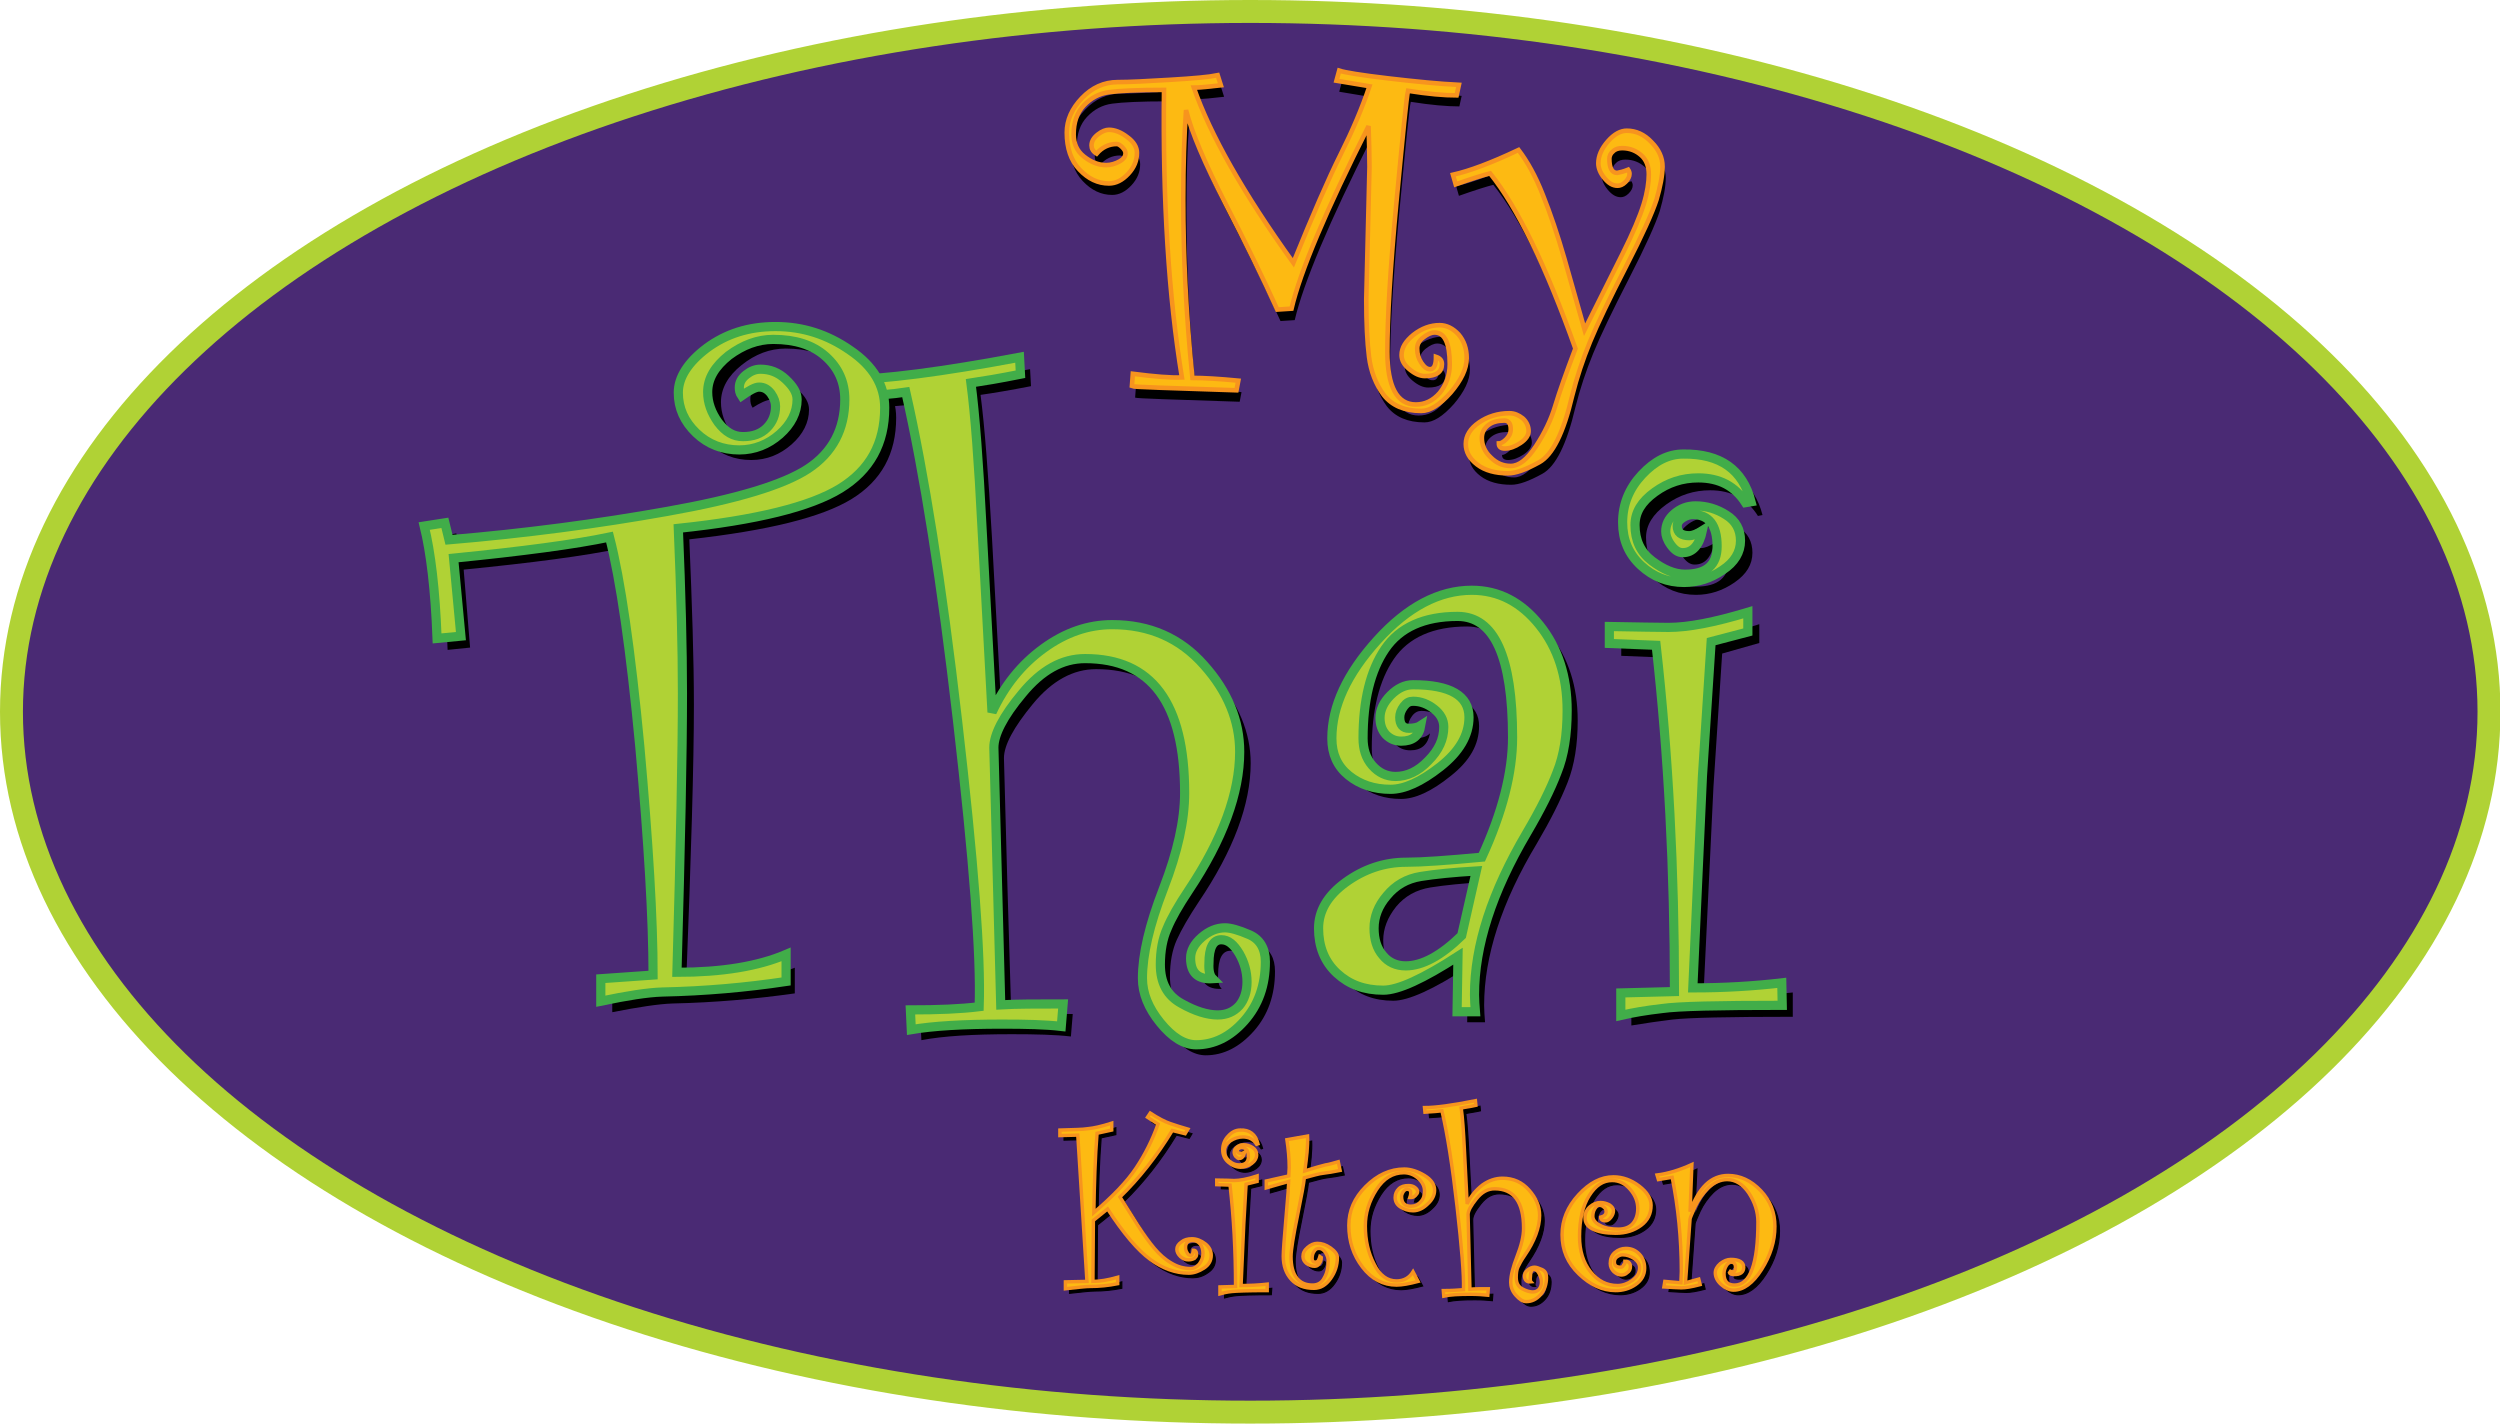 <?xml version="1.0" encoding="utf-8"?>
<!-- Generator: Adobe Illustrator 22.0.1, SVG Export Plug-In . SVG Version: 6.00 Build 0)  -->
<svg version="1.1" id="Layer_1" xmlns="http://www.w3.org/2000/svg" xmlns:xlink="http://www.w3.org/1999/xlink" x="0px" y="0px"
	 viewBox="0 0 545.1 310.5" enable-background="new 0 0 545.1 310.5" xml:space="preserve">
<g>
	<ellipse fill="#4A2A74" stroke="#B0D235" stroke-width="5" cx="272.6" cy="155.2" rx="270.1" ry="152.7"/>
	<path d="M313.8,80.3c0.9,0.3,1.3,0.8,1.3,1.6c0,1.7-1.2,2.6-3.7,2.6c-1.1,0-2.2-0.5-3.4-1.5c-1.2-1-1.7-2-1.7-3.1
		c0-1.6,0.9-3,2.6-4.4c1.8-1.4,3.7-2.1,5.7-2.1c1.5,0,2.9,0.7,4.1,2c1.2,1.4,1.8,3.1,1.8,5.2c0,2.3-1.2,4.8-3.5,7.5
		c-2.4,2.7-4.5,4-6.4,4c-3.7,0-6.4-1.2-8.2-3.5c-1.7-2.3-2.8-5.1-3.2-8.3c-0.4-3.2-0.6-7.4-0.6-12.6l0.7-28.8c0-2.9-0.1-5.9-0.2-8.9
		c-9.3,18.4-14.9,31.7-16.8,39.8l-3.1,0.2c-3-6.6-6.8-14.4-11.3-23.1c-4.5-8.8-7.4-15.6-8.6-20.4c-0.4,5.6-0.6,12-0.6,19.4
		c0,12.2,0.6,25.2,2,39c2.5,0,5.8,0.2,10,0.6l-0.4,2.1c-14.8-0.5-22.4-0.7-22.8-0.9l0.2-2.7c4.7,0.6,8.2,0.9,10.7,0.8
		c-2.9-17.7-4.2-38.6-3.9-62.7c-5.8,0-9.8,0.2-12,0.5c-2.2,0.3-4,1.3-5.5,2.9c-1.5,1.6-2.2,3.7-2.2,6.3c0,2,0.7,3.6,2.2,4.8
		c1.5,1.2,3.1,1.9,4.9,1.9c1,0,2-0.3,2.9-0.8c0.9-0.5,1.3-1.1,1.3-1.8c0-0.4-0.2-0.8-0.7-1.3c-0.5-0.5-0.9-0.7-1.2-0.7
		c-1.7,0-3.2,0.7-4.4,2.1c-0.8-0.5-1.1-1.1-1.1-1.8c0-0.9,0.5-1.7,1.4-2.4c0.9-0.7,1.7-1,2.4-1c1.2,0,2.6,0.5,4,1.6
		c1.4,1,2.1,2.2,2.1,3.4c0,1.7-0.6,3.2-1.9,4.6c-1.3,1.4-2.7,2.1-4.2,2.1c-2.4,0-4.5-1-6.4-3c-1.9-2-2.8-4.7-2.8-8.1
		c0-2.7,1.1-5.2,3.3-7.5c2.2-2.3,4.8-3.5,7.8-3.5c2.6,0,6.4-0.2,11.4-0.5c5-0.3,8.5-0.6,10.4-1l0.7,2.2c-2.6,0.3-4.6,0.5-5.9,0.5
		c3.4,10.1,10.6,22.8,21.6,38.1c4.3-10.6,7.7-18.4,10.3-23.6s4.7-10.1,6.3-14.9c-0.5-0.1-2.9-0.5-7.2-1.2l0.6-2.2
		c1.2,0.4,4.8,1,10.8,1.7c6,0.7,11.1,1.2,15.3,1.4l-0.5,2.3c-2.7,0-6.2-0.3-10.6-1c-0.3,1.2-1.1,9.3-2.5,24.1
		c-1.4,14.8-2,25.8-2,32.8c0,7.6,2.1,11.5,6.2,11.5c2,0,3.7-0.8,5.2-2.5c1.4-1.7,2.2-3.8,2.2-6.3c0-4.6-1.1-6.9-3.3-6.9
		c-0.8,0-1.6,0.4-2.5,1.1c-0.9,0.7-1.3,1.5-1.3,2.4c0,1.2,0.3,2.2,0.8,3.1c0.6,0.9,1.2,1.4,1.9,1.4C313.3,83,313.8,82.1,313.8,80.3z
		"/>
	<path d="M355.7,39.5c0.2,0.3,0.3,0.6,0.3,0.9c0,0.6-0.3,1.2-0.9,1.8c-0.6,0.6-1.2,0.8-1.7,0.8c-1.1,0-2-0.6-2.9-1.7
		c-0.9-1.1-1.3-2.2-1.3-3.2c0-1.6,0.7-3.2,2.1-4.8c1.4-1.6,2.8-2.3,4.1-2.3c2,0,3.8,0.8,5.4,2.5c1.6,1.6,2.4,3.4,2.4,5.3
		c0,2-0.5,4.4-1.3,7.2c-0.9,2.8-3.1,7.7-6.7,14.7c-3.6,7-6.2,12.4-7.8,16.3c-1.6,3.9-2.9,7.8-3.9,11.8c-1.9,8.1-4.3,12.9-7.2,14.5
		c-2.9,1.6-5.1,2.4-6.8,2.4c-2.7,0-5-0.6-6.7-1.9s-2.5-2.8-2.5-4.5c0-1.8,1-3.4,2.9-4.7c1.9-1.3,4.1-2,6.6-2c1.1,0,2,0.4,2.9,1.1
		c0.8,0.7,1.3,1.7,1.3,2.8c0,0.9-0.6,1.8-1.8,2.6c-1.2,0.8-2.3,1.2-3.4,1.2c-0.9,0-1.3-0.4-1.3-1.1c0.4,0,1-0.3,1.6-0.9
		c0.6-0.6,1-1.3,1-2.2c0-1.3-0.5-1.9-1.4-1.9c-1.4,0-2.6,0.3-3.5,1c-0.9,0.7-1.4,1.6-1.4,2.8c0,1.5,0.6,3,1.9,4.2
		c1.3,1.3,2.7,1.9,4.4,1.9c1.8,0,3.6-1.4,5.5-4.3c1.9-2.9,3.3-5.8,4.2-8.8c0.9-3,2.4-7.2,4.4-12.5c-6.4-18-12.6-30.7-18.6-38.2
		c-1.6,0.4-4.1,1.2-7.5,2.4l-0.6-2.1c3.6-0.8,8.4-2.6,14.3-5.4c1.9,2.5,3.7,5.7,5.3,9.8c1.6,4,3.2,8.7,4.7,13.9l4.4,15.5l8.3-16.6
		c2.3-4.6,3.8-8.2,4.6-10.8c0.8-2.6,1.1-4.8,1.1-6.5c0-1.7-0.5-3.1-1.6-4.1c-1.1-1-2.5-1.6-4.2-1.6c-0.8,0-1.5,0.2-2,0.7
		c-0.5,0.4-0.8,1-0.8,1.6c0,2.1,0.6,3.1,1.7,3.1C353.9,40.1,354.7,39.9,355.7,39.5z"/>
	<path d="M164.1,88.9c-0.4-0.6-0.5-1.2-0.5-1.9c0-1.1,0.5-2.1,1.5-3c1-0.9,2.1-1.3,3.2-1.3c2.1,0,3.9,0.7,5.6,2.2s2.5,2.9,2.5,4.4
		c0,2.8-1.3,5.4-3.8,7.6c-2.5,2.2-5.4,3.4-8.8,3.4c-3.6,0-6.7-1.2-9.4-3.7c-2.6-2.5-3.9-5.4-3.9-8.8c0-3.3,2.1-6.6,6.2-9.7
		c4.1-3.1,9.1-4.7,14.9-4.7c5.9,0,11.3,1.7,16.3,5.2c5,3.5,7.5,7.6,7.5,12.5c0,7.8-3.2,13.7-9.7,17.7c-6.5,4-18.3,6.9-35.4,8.8
		c0.6,14.2,1,26.3,1,36.1c0,12.7-0.6,33-1.7,60.9c9.7,0,17.6-1.2,23.7-3.6v5.6c-8.5,1.2-17.4,2-26.6,2.2c-3.1,0.1-7.6,0.8-13.2,1.9
		v-4.9l11.2-0.7c0-12.2-1-28.8-2.9-49.9c-2-21.1-4.2-36.3-6.6-45.6c-7.7,1.6-19,3.1-34.1,4.6l1.4,17l-4.9,0.5
		c-0.4-10.7-1.3-18.9-2.7-24.6l4.6-0.8l0.8,3.7c16.6-1.4,32.6-3.5,47.8-6.3c15.2-2.7,25.5-5.8,30.8-9.4s8-8.6,8-15.2
		c0-3.8-1.4-6.9-4.2-9.4c-2.8-2.5-6.6-3.7-11.4-3.7c-3.4,0-6.6,1.2-9.6,3.6c-3,2.4-4.5,5.1-4.5,8.1c0,2.4,0.8,4.6,2.3,6.7
		c1.5,2.1,3.3,3.2,5.3,3.2c2.2,0,3.9-0.6,5.2-1.9c1.3-1.3,1.9-2.8,1.9-4.6c0-0.9-0.3-1.8-1-2.7c-0.7-0.9-1.5-1.3-2.6-1.3
		C167.1,87.2,165.8,87.8,164.1,88.9z"/>
	<path d="M266.4,215.6c-3.1,0.2-4.7-1.3-4.7-4.6c0-1.6,0.8-3.1,2.4-4.5s3.3-2.1,5.1-2.1c1.2,0,3,0.5,5.3,1.5c2.4,1,3.5,3,3.5,5.9
		c0,5.1-1.5,9.5-4.6,13c-3.1,3.5-6.6,5.3-10.5,5.3c-2.6,0-5.2-1.6-7.8-4.8c-2.6-3.2-3.9-6.4-3.9-9.7c0-5.1,1.6-11.6,4.8-19.6
		c3.2-8,4.8-14.9,4.8-20.8c0-19.6-7.3-29.3-21.8-29.3c-5,0-9.6,2.5-13.8,7.6c-4.2,5.1-6.3,9-6.3,11.8c0.5,18.7,1,37.3,1.6,56
		c3.4-0.2,7.8-0.3,13.4-0.2l-0.4,4.9c-3.4-0.4-7.7-0.5-12.9-0.5c-8.5,0-15,0.4-19.7,1.3l-0.2-4.1c6,0,11-0.3,15.1-0.8
		c0.4-11.2-1.2-31.9-4.8-62.1c-3.6-30.2-7.4-54.1-11.6-71.7c-2.6,0.4-7,0.7-13,1l-0.2-3.7c8.3-0.1,21.1-1.7,38.4-4.9l0.2,3.7
		c-4.6,0.9-8.2,1.5-11,1.9c0.9,6.9,1.7,17.4,2.5,31.3l2.2,40.4c2.7-5.8,6.4-10.4,11.3-13.9c4.8-3.5,9.8-5.2,15-5.2
		c8.1,0,14.8,2.9,20,8.8c5.2,5.8,7.9,12.2,7.9,18.9c0,9-3.8,19.1-11.3,30.2c-2.2,3.3-3.8,6.1-4.8,8.3c-1,2.2-1.5,4.9-1.5,8
		c0,4,1.5,6.8,4.6,8.5s5.7,2.5,7.9,2.5c2,0,3.5-0.7,4.6-2c1.1-1.4,1.7-3.1,1.7-5.3c0-2.2-0.6-4.3-1.7-6.3c-1.2-2-2.4-3-3.9-3
		c-1.8,0-2.7,1.7-2.7,5.2C265.5,214,265.8,215.1,266.4,215.6z"/>
	<path d="M320.9,206.4c-4.5,4.5-8.6,6.8-12.3,6.8c-2.1,0-3.8-0.8-5.1-2.3c-1.3-1.6-1.9-3.5-1.9-5.9c0-2.5,0.9-4.9,2.8-7.3
		c1.9-2.3,4.4-3.7,7.5-4.2s7.1-0.9,12.2-1.2L320.9,206.4z M309,160.9c-1.3,0-2-0.8-2-2.4c0-0.8,0.3-1.6,0.9-2.4
		c0.6-0.8,1.3-1.1,2-1.1c1.7,0,3.3,0.6,4.7,1.7c1.4,1.1,2.1,2.4,2.1,3.9c0,2.7-1.1,5.2-3.4,7.5c-2.2,2.3-4.6,3.4-7.1,3.4
		c-2,0-3.7-0.8-5.1-2.4c-1.4-1.6-2-3.6-2-5.9c0-8.3,1.6-14.8,4.8-19.5s8.6-7.1,16-7.1c8.1,0,12.1,8.8,12.1,26.3
		c0,7.6-2.3,16.3-6.8,26c-7.6,0.7-13.1,1.1-16.5,1.1c-4.8,0-9.2,1.5-13.2,4.4c-4,2.9-5.9,6.3-5.9,10.1c0,4.1,1.3,7.4,4,9.9
		c2.7,2.5,6,3.8,10.2,3.8c3.3,0,8.8-2.5,16.3-7.4l-0.2,12.1h3.9c-0.1-1.3-0.2-2.5-0.2-3.7c0-10.7,3.8-22.5,11.5-35.3
		c3-5.1,5.2-9.5,6.7-13.3c1.5-3.8,2.2-8.3,2.2-13.5c0-7.4-2-13.6-6-18.7c-4-5.1-8.9-7.6-14.8-7.6c-7.1,0-14,3.6-20.6,10.9
		c-6.6,7.3-9.9,14.4-9.9,21.4c0,3.4,1.2,6.1,3.7,8.1c2.5,2,5.5,3,9.1,3c3,0,6.6-1.6,10.8-5c4.2-3.3,6.2-6.9,6.2-10.9
		c0-4.7-4.1-7.1-12.3-7.1c-1.8,0-3.4,0.8-5,2.3c-1.5,1.6-2.3,3.2-2.3,5c0,1.5,0.4,2.8,1.3,3.7c0.8,0.9,1.9,1.4,3.3,1.4
		c2.4,0,3.8-1.2,4.3-3.7C311,160.7,310,160.9,309,160.9z"/>
	<path d="M384.3,112.3l-1,0.2c-2.3-3.7-5.8-5.6-10.4-5.6c-3.5,0-6.7,1-9.6,3.1c-2.9,2.1-4.4,4.5-4.4,7.2c0,3.3,1.2,5.9,3.7,7.8
		c2.5,1.9,4.9,2.9,7.3,2.9c4.7,0,7.1-2,7.1-6.1c0-4.6-1.8-6.9-5.4-6.9c-0.7,0-1.4,0.2-2.2,0.7c-0.8,0.5-1.2,1.1-1.2,1.8
		c0,1.4,0.9,2.1,2.7,2.1c0.8,0,1.8-0.4,2.9-1.1c-0.7,3.2-2.1,4.7-4.3,4.7c-1,0-1.8-0.6-2.6-1.7c-0.8-1.1-1.1-2.1-1.1-2.9
		c0-1.5,0.6-2.8,1.9-3.9c1.3-1.1,2.8-1.7,4.6-1.7c2.4,0,4.7,0.7,6.7,2c2.1,1.3,3.1,3.2,3.1,5.6c0,2.6-1.3,4.7-3.9,6.5
		c-2.6,1.8-5.4,2.7-8.4,2.7c-3.6,0-6.7-1.2-9.4-3.7c-2.7-2.5-4-5.6-4-9.4c0-3.9,1.4-7.4,4.2-10.5c2.8-3,5.8-4.5,9-4.5
		C377.7,101.8,382.5,105.3,384.3,112.3z M390.9,221.7c-14,0-22.7,0.2-26.2,0.6c-3.4,0.4-6.5,0.9-9,1.3v-4.9l11.7-0.4
		c0-26.1-1.3-51.1-3.9-74.9l-10-0.4v-3.7c6.2,0.1,10.5,0.2,12.9,0.2c4.3,0,10-1.1,17.2-3.4v4.1l-8.1,2.3l-1.9,29.1l-2.2,45.9
		c6.9,0,13.4-0.4,19.5-1.1L390.9,221.7L390.9,221.7L390.9,221.7z"/>
	<path fill="#FDBA12" stroke="#F7941E" d="M313.1,77.8c0.9,0.3,1.3,0.8,1.3,1.6c0,1.7-1.2,2.6-3.7,2.6c-1.1,0-2.2-0.5-3.4-1.5
		c-1.2-1-1.7-2-1.7-3.1c0-1.6,0.9-3,2.6-4.4c1.8-1.4,3.7-2.1,5.7-2.1c1.5,0,2.9,0.7,4.1,2c1.2,1.4,1.8,3.1,1.8,5.2
		c0,2.3-1.2,4.8-3.5,7.5c-2.4,2.7-4.5,4-6.4,4c-3.7,0-6.4-1.2-8.2-3.5c-1.7-2.3-2.8-5.1-3.2-8.3c-0.4-3.2-0.6-7.4-0.6-12.6l0.7-28.8
		c0-2.9-0.1-5.9-0.2-8.9c-9.3,18.4-14.9,31.7-16.8,39.8l-3.1,0.2c-3-6.6-6.8-14.4-11.3-23.1c-4.5-8.8-7.4-15.6-8.6-20.4
		c-0.4,5.6-0.6,12-0.6,19.4c0,12.2,0.6,25.2,2,39c2.5,0,5.8,0.2,10,0.6l-0.4,2.1c-14.8-0.5-22.4-0.7-22.8-0.9l0.2-2.7
		c4.7,0.6,8.2,0.9,10.7,0.8c-2.9-17.7-4.2-38.6-3.9-62.7c-5.8,0-9.8,0.2-12,0.5c-2.2,0.3-4,1.3-5.5,2.9s-2.2,3.7-2.2,6.3
		c0,2,0.7,3.6,2.2,4.8c1.5,1.2,3.1,1.9,4.9,1.9c1,0,2-0.3,2.9-0.8c0.9-0.5,1.3-1.1,1.3-1.8c0-0.4-0.2-0.8-0.7-1.3
		c-0.5-0.5-0.9-0.7-1.2-0.7c-1.7,0-3.2,0.7-4.4,2.1c-0.8-0.5-1.1-1.1-1.1-1.8c0-0.9,0.5-1.7,1.4-2.4c0.9-0.7,1.7-1,2.4-1
		c1.2,0,2.6,0.5,4,1.6c1.4,1,2.1,2.2,2.1,3.4c0,1.7-0.6,3.2-1.9,4.6c-1.3,1.4-2.7,2.1-4.2,2.1c-2.4,0-4.5-1-6.4-3s-2.8-4.7-2.8-8.1
		c0-2.7,1.1-5.2,3.3-7.5c2.2-2.3,4.8-3.5,7.8-3.5c2.6,0,6.4-0.2,11.4-0.5c5-0.3,8.5-0.6,10.4-1l0.7,2.2c-2.6,0.3-4.6,0.5-5.9,0.5
		C263.8,29.2,271,42,282,57.3c4.3-10.6,7.7-18.4,10.3-23.6c2.6-5.2,4.7-10.1,6.3-14.9c-0.5-0.1-2.9-0.5-7.2-1.2l0.6-2.2
		c1.2,0.4,4.8,1,10.8,1.7c6,0.7,11.1,1.2,15.3,1.4l-0.5,2.3c-2.7,0-6.2-0.3-10.6-1c-0.3,1.2-1.1,9.3-2.5,24.1s-2,25.8-2,32.8
		c0,7.6,2.1,11.5,6.2,11.5c2,0,3.7-0.8,5.2-2.5c1.4-1.7,2.2-3.8,2.2-6.3c0-4.6-1.1-6.9-3.3-6.9c-0.8,0-1.6,0.4-2.5,1.1
		c-0.9,0.7-1.3,1.5-1.3,2.4c0,1.2,0.3,2.2,0.9,3.1c0.6,0.9,1.2,1.4,1.9,1.4C312.7,80.5,313.1,79.6,313.1,77.8z"/>
	<path fill="#FDBA12" stroke="#F7941E" d="M355,37c0.2,0.3,0.3,0.6,0.3,0.9c0,0.6-0.3,1.2-0.9,1.8c-0.6,0.6-1.2,0.8-1.7,0.8
		c-1.1,0-2-0.6-2.9-1.7c-0.9-1.1-1.3-2.2-1.3-3.2c0-1.6,0.7-3.2,2.1-4.8c1.4-1.6,2.8-2.3,4.1-2.3c2,0,3.8,0.8,5.4,2.5
		c1.6,1.6,2.4,3.4,2.4,5.3c0,2-0.5,4.4-1.3,7.2c-0.9,2.8-3.1,7.7-6.7,14.7c-3.6,7-6.2,12.4-7.8,16.3c-1.6,3.9-2.9,7.8-3.9,11.8
		c-1.9,8.1-4.3,12.9-7.2,14.5c-2.9,1.6-5.1,2.4-6.8,2.4c-2.7,0-5-0.6-6.7-1.9c-1.7-1.3-2.5-2.8-2.5-4.5c0-1.8,1-3.4,2.9-4.7
		c1.9-1.3,4.1-2,6.6-2c1.1,0,2,0.4,2.9,1.1c0.8,0.7,1.3,1.7,1.3,2.8c0,0.9-0.6,1.8-1.8,2.6c-1.2,0.8-2.3,1.2-3.4,1.2
		c-0.9,0-1.3-0.4-1.3-1.1c0.4,0,1-0.3,1.6-0.9c0.6-0.6,1-1.3,1-2.2c0-1.3-0.5-1.9-1.4-1.9c-1.4,0-2.6,0.3-3.5,1
		c-0.9,0.7-1.4,1.6-1.4,2.8c0,1.5,0.6,3,1.9,4.2c1.3,1.3,2.7,1.9,4.4,1.9c1.8,0,3.6-1.4,5.5-4.3c1.9-2.9,3.3-5.8,4.2-8.8
		c0.9-3,2.4-7.2,4.4-12.5c-6.4-18-12.6-30.7-18.6-38.2c-1.6,0.4-4.1,1.2-7.5,2.4l-0.6-2.1c3.6-0.8,8.4-2.6,14.3-5.4
		c1.9,2.5,3.7,5.7,5.3,9.8c1.6,4,3.2,8.7,4.7,13.9l4.4,15.5l8.3-16.6c2.3-4.6,3.8-8.2,4.6-10.8c0.8-2.6,1.1-4.8,1.1-6.5
		c0-1.7-0.5-3.1-1.6-4.1c-1.1-1-2.5-1.6-4.2-1.6c-0.8,0-1.5,0.2-2,0.7c-0.5,0.4-0.8,1-0.8,1.6c0,2.1,0.6,3.1,1.7,3.1
		C353.2,37.6,354,37.4,355,37z"/>
	<path fill="#B0D235" stroke="#41AD49" stroke-width="2" d="M318.7,204c-4.5,4.4-8.6,6.6-12.2,6.6c-2.1,0-3.8-0.8-5-2.3
		c-1.3-1.5-1.9-3.5-1.9-5.9c0-2.5,0.9-4.9,2.8-7.1c1.9-2.3,4.3-3.7,7.4-4.2c3.1-0.5,7.1-0.9,12.1-1.2L318.7,204z M307.2,158.8
		c-1.3,0-2-0.8-2-2.4c0-0.8,0.3-1.6,0.9-2.4c0.6-0.8,1.2-1.1,2-1.1c1.7,0,3.2,0.6,4.6,1.7c1.4,1.1,2.1,2.4,2.1,3.9
		c0,2.7-1.1,5.1-3.4,7.4c-2.2,2.3-4.6,3.4-7.1,3.4c-2,0-3.7-0.8-5.1-2.4c-1.4-1.6-2-3.6-2-5.9c0-8.3,1.6-14.8,4.8-19.5
		c3.2-4.7,8.5-7.1,15.8-7.1c8,0,12,8.8,12,26.4c0,7.6-2.2,16.3-6.7,26.1c-7.5,0.7-13,1.1-16.5,1.1c-4.8,0-9.2,1.5-13.2,4.4
		c-4,2.9-5.9,6.3-5.9,10c0,4,1.3,7.3,4,9.8c2.7,2.5,6,3.7,10.1,3.7c3.3,0,8.7-2.5,16.3-7.4l-0.2,12.1h4c-0.1-1.3-0.2-2.5-0.2-3.7
		c0-10.7,3.8-22.4,11.4-35.3c3-5.1,5.2-9.5,6.6-13.2c1.5-3.7,2.2-8.2,2.2-13.5c0-7.4-2-13.6-6-18.6c-4-5-8.9-7.6-14.8-7.6
		c-7.1,0-14,3.6-20.6,10.9c-6.6,7.3-9.9,14.4-9.9,21.4c0,3.4,1.2,6.1,3.7,8.1c2.5,2,5.5,3,9.1,3c3,0,6.6-1.6,10.8-4.9
		c4.2-3.3,6.3-6.9,6.3-10.8c0-4.7-4.1-7.1-12.2-7.1c-1.8,0-3.4,0.8-4.9,2.3c-1.5,1.5-2.3,3.2-2.3,4.9c0,1.5,0.4,2.7,1.3,3.7
		c0.9,0.9,2,1.4,3.3,1.4c2.5,0,3.9-1.1,4.3-3.4C309.2,158.6,308.2,158.8,307.2,158.8z"/>
	<path fill="#B0D235" stroke="#41AD49" stroke-width="2" d="M381.8,109.4l-1.2,0.2c-2.3-3.6-5.7-5.4-10.3-5.4c-3.5,0-6.6,1-9.5,3.1
		c-2.9,2.1-4.3,4.4-4.3,7.2c0,3.3,1.2,5.9,3.7,7.8c2.5,1.9,4.9,2.9,7.2,2.9c4.7,0,7-2,7-6.1c0-4.6-1.8-6.9-5.3-6.9
		c-0.7,0-1.4,0.2-2.2,0.7c-0.8,0.5-1.2,1.1-1.2,1.8c0,1.4,0.9,2.1,2.6,2.1c0.8,0,1.8-0.4,2.9-1.1c-0.7,3.2-2.1,4.8-4.3,4.8
		c-1,0-1.8-0.6-2.6-1.7c-0.8-1.1-1.1-2.1-1.1-2.9c0-1.5,0.6-2.8,1.9-3.9c1.3-1.1,2.8-1.7,4.6-1.7c2.4,0,4.7,0.7,6.7,2
		c2.1,1.3,3.1,3.2,3.1,5.6c0,2.5-1.3,4.7-3.9,6.4c-2.6,1.8-5.4,2.7-8.4,2.7c-3.6,0-6.7-1.2-9.4-3.7c-2.7-2.5-4-5.6-4-9.4
		c0-3.9,1.4-7.4,4.2-10.4c2.8-3,5.8-4.5,9-4.5C375.1,98.9,380,102.4,381.8,109.4z M388.6,219.2c-14,0-22.7,0.2-26.2,0.7
		c-3.5,0.4-6.4,0.9-9,1.5v-4.9l11.7-0.3c0-26.3-1.3-51.5-4-75.5l-10.2-0.4v-3.7c6.2,0.1,10.5,0.2,12.9,0.2c4.3,0,10-1.1,17.3-3.3
		v4.3l-8,2.1l-1.9,29.3l-2.1,46.2c6.9,0,13.4-0.4,19.4-1.1L388.6,219.2L388.6,219.2z"/>
	<path fill="#B0D235" stroke="#41AD49" stroke-width="2" d="M264.4,213.4c-3.2,0.2-4.8-1.3-4.8-4.5c0-1.6,0.8-3.1,2.4-4.5
		c1.6-1.4,3.3-2.1,5.1-2.1c1.2,0,3,0.5,5.3,1.5c2.3,1,3.5,3,3.5,5.9c0,5.1-1.5,9.4-4.6,12.9c-3.1,3.5-6.6,5.2-10.5,5.2
		c-2.6,0-5.2-1.6-7.8-4.8c-2.6-3.2-3.9-6.4-3.9-9.7c0-5.1,1.5-11.6,4.6-19.6c3.1-8,4.6-14.9,4.6-20.8c0-19.6-7.2-29.3-21.7-29.3
		c-5,0-9.5,2.5-13.7,7.6c-4.2,5-6.2,9-6.2,11.8c0.5,18.7,1,37.4,1.5,56.1c3.4-0.2,7.9-0.2,13.6-0.2l-0.4,4.9
		c-3.4-0.4-7.7-0.5-12.9-0.5c-8.5,0-15.1,0.4-19.8,1.2l-0.2-4.3c6,0,11-0.2,15-0.7c0.4-11.2-1.2-31.9-4.7-62.2
		c-3.5-30.3-7.3-54.2-11.3-71.8c-2.6,0.4-6.9,0.8-12.8,1l-0.2-3.7c8.2-0.1,20.8-1.7,37.8-4.9l0.2,3.7c-4.5,0.9-8.1,1.5-10.8,1.9
		c0.9,6.9,1.7,17.4,2.4,31.3l2.2,40.5c2.7-5.8,6.4-10.4,11.2-13.9c4.8-3.5,9.8-5.2,15-5.2c8.1,0,14.8,2.9,20,8.8
		c5.2,5.8,7.8,12.2,7.8,18.9c0,9-3.7,19.1-11.1,30.2c-2.2,3.3-3.8,6.1-4.7,8.3c-1,2.2-1.5,4.9-1.5,7.9c0,4,1.5,6.8,4.6,8.5
		c3,1.7,5.7,2.5,7.9,2.5c2,0,3.5-0.7,4.7-2c1.1-1.3,1.7-3.1,1.7-5.2c0-2.2-0.6-4.3-1.7-6.2c-1.2-2-2.4-3-3.9-3
		c-1.8,0-2.7,1.7-2.7,5.1C263.5,211.7,263.8,212.8,264.4,213.4z"/>
	<path stroke="#000000" stroke-width="0.25" d="M261.1,273.6c0.5,0,0.7,0.3,0.7,1c0,0.3-0.2,0.5-0.5,0.8c-0.4,0.2-0.8,0.3-1.3,0.3
		c-0.6,0-1.1-0.2-1.7-0.7c-0.5-0.5-0.8-1-0.8-1.6c0-0.6,0.3-1.1,1-1.6c0.6-0.5,1.4-0.7,2.3-0.7c1,0,2,0.4,2.9,1.1
		c0.9,0.7,1.3,1.6,1.3,2.5c0,1.1-0.5,2.1-1.6,2.8c-1.1,0.8-2.2,1.1-3.3,1.1c-2.9,0-5.7-1-8.4-3c-2.7-2-5.8-5.6-9.3-11l-3.1,2.5
		l-0.1,13.3c1.5,0,3.3-0.3,5.4-0.9v1.4c-2,0.4-4,0.6-6,0.6c-0.9,0-2.7,0.2-5.4,0.5v-1.5l4.7-0.1l-2-31.9l-3.9,0.1v-1.2
		c2.8-0.1,4.9-0.1,6.1-0.3c1.2-0.1,3-0.5,5.2-1.2v1.5l-3.2,0.7c-0.4,5-0.6,10.8-0.7,17.3c4.1-3.5,7.2-6.7,9.2-9.7
		c2-3,3.6-6.2,4.8-9.6l-2.3-1.5l0.6-0.9c1.7,1.1,3.2,1.9,4.4,2.3c1.2,0.4,2.4,0.8,3.8,1.2l-0.6,1l-2.8-0.7
		c-3.4,5.6-7.2,10.4-11.4,14.5l3.9,6.2c1.3,2,2.5,3.7,3.6,5c1.1,1.3,2.3,2.4,3.7,3.2c1.3,0.8,2.7,1.2,4.2,1.2c0.7,0,1.3-0.3,1.9-1
		c0.5-0.7,0.8-1.4,0.8-2.3c0-0.8-0.2-1.5-0.6-2c-0.4-0.5-0.9-0.8-1.6-0.8c-1.1,0-1.6,0.5-1.6,1.5c0,0.4,0.1,0.8,0.3,1.1
		s0.4,0.6,0.7,0.6C260.8,274.9,261.1,274.5,261.1,273.6z"/>
	<path stroke="#000000" stroke-width="0.25" d="M275.3,250.4l-0.3,0.1c-0.7-1.1-1.7-1.6-3-1.6c-1,0-1.9,0.3-2.8,0.9
		c-0.8,0.6-1.2,1.3-1.2,2.1c0,1,0.4,1.7,1.1,2.3c0.7,0.6,1.4,0.8,2.1,0.8c1.3,0,2-0.6,2-1.8c0-1.3-0.5-2-1.5-2
		c-0.2,0-0.4,0.1-0.6,0.2c-0.2,0.1-0.3,0.3-0.3,0.5c0,0.4,0.2,0.6,0.8,0.6c0.2,0,0.5-0.1,0.8-0.3c-0.2,0.9-0.6,1.4-1.2,1.4
		c-0.3,0-0.5-0.2-0.8-0.5c-0.2-0.3-0.3-0.6-0.3-0.8c0-0.4,0.2-0.8,0.6-1.1c0.4-0.3,0.8-0.5,1.4-0.5c0.7,0,1.4,0.2,2,0.6
		c0.6,0.4,0.9,0.9,0.9,1.6c0,0.7-0.4,1.4-1.1,1.9c-0.7,0.5-1.6,0.8-2.4,0.8c-1,0-1.9-0.4-2.7-1.1c-0.8-0.7-1.2-1.6-1.2-2.7
		c0-1.1,0.4-2.2,1.2-3c0.8-0.9,1.7-1.3,2.6-1.3C273.3,247.3,274.8,248.3,275.3,250.4z M277.2,282.3c-4.1,0-6.6,0.1-7.6,0.2
		c-1,0.1-1.9,0.3-2.6,0.5v-1.5l3.4-0.1c0-7.7-0.4-15.1-1.2-22.1l-2.9-0.1v-1c1.8,0,3.1,0.1,3.8,0.1c1.2,0,2.9-0.3,5-1v1.2l-2.4,0.6
		l-0.5,8.6l-0.6,13.5c2,0,3.9-0.1,5.7-0.3L277.2,282.3L277.2,282.3L277.2,282.3z"/>
	<path stroke="#000000" stroke-width="0.25" d="M293.1,256.2c-1.5,0.3-2.7,0.5-3.6,0.6c-1,0.1-2.3,0.5-4.2,1
		c-0.1,1.1-0.6,3.9-1.5,8.3c-0.9,4.4-1.4,7.4-1.4,8.9c0,2,0.4,3.6,1.2,4.6c0.8,1.1,2,1.6,3.5,1.6c1.1,0,1.9-0.5,2.5-1.5
		c0.6-1,0.9-2.2,0.9-3.8c0-0.6-0.2-1.2-0.6-1.8c-0.4-0.6-0.9-1-1.4-1c-0.5,0-0.8,0.2-1.1,0.7c-0.3,0.4-0.4,1-0.4,1.6
		c0,0.5,0.2,0.8,0.7,0.8c0.5,0,0.8-0.4,1-1.2l0.3,0.2c0,0.6-0.2,1-0.5,1.4c-0.3,0.4-0.6,0.5-1,0.5c-0.6,0-1.1-0.2-1.7-0.6
		c-0.5-0.4-0.8-0.9-0.8-1.4c0-0.8,0.3-1.4,1-2c0.7-0.6,1.4-0.9,2.1-0.9c1,0,1.9,0.3,2.9,1c1,0.7,1.5,1.4,1.5,2.1
		c0,1.7-0.5,3.2-1.5,4.6c-1,1.4-2.2,2.1-3.6,2.1c-2.1,0-3.7-0.6-4.9-1.9c-1.2-1.3-1.8-3-1.8-5.1c0-1,0.2-3.8,0.6-8.4
		c0.4-4.6,0.6-7.2,0.6-7.9l-4.9,1.4v-1.5l4.9-1.1c0-0.5,0.1-1.1,0.1-1.8c0-2.1-0.2-4.1-0.5-6.1l4.5-0.8c0.1,2.2-0.2,4.7-0.6,7.6
		c2.2-0.7,3.7-1.1,4.5-1.3c0.8-0.1,1.7-0.4,2.8-0.7L293.1,256.2z"/>
	<path stroke="#000000" stroke-width="0.25" d="M310.2,280.4c-1.9,0.5-3.5,0.8-4.7,0.8c-2.9,0-5.4-1.3-7.4-3.9c-2-2.6-3-5.6-3-9.1
		c0-3.2,1.2-6,3.7-8.5c2.5-2.5,5.3-3.8,8.4-3.8c1.4,0,2.9,0.5,4.4,1.4c1.5,0.9,2.2,2,2.2,3.2c0,1.1-0.5,2.1-1.5,3
		c-1,1-2.1,1.5-3.2,1.5c-1,0-1.9-0.3-2.7-0.8c-0.8-0.5-1.2-1.2-1.2-2.1c0-0.8,0.3-1.4,0.8-1.9s1.2-0.7,2.1-0.7c0.5,0,1,0.1,1.4,0.4
		c0.4,0.3,0.6,0.6,0.6,1c0,0.3-0.2,0.5-0.5,0.8c-0.3,0.3-0.6,0.4-0.9,0.4h-0.3c0.2-0.6,0.2-0.9,0.2-1.1c0-0.4-0.3-0.6-0.8-0.6
		c-0.3,0-0.6,0.2-0.8,0.5c-0.2,0.4-0.4,0.7-0.4,1.1c0,1.4,0.7,2.1,2,2.1c0.9,0,1.6-0.3,2.2-1c0.6-0.6,0.8-1.4,0.8-2.3
		c0-1.1-0.5-2-1.4-2.8c-0.9-0.8-2-1.2-3.1-1.2c-2.4,0-4.4,1.2-6,3.7c-1.6,2.5-2.4,5.1-2.4,7.9c0,3.1,0.6,5.8,1.9,8.3
		c1.2,2.4,2.9,3.7,4.9,3.7c1.6,0,2.8-0.7,3.6-2L310.2,280.4z"/>
	<path stroke="#000000" stroke-width="0.25" d="M334.8,280.5c-0.9,0.1-1.4-0.4-1.4-1.3c0-0.5,0.2-0.9,0.7-1.3c0.5-0.4,1-0.6,1.5-0.6
		c0.4,0,0.9,0.2,1.6,0.5c0.7,0.3,1,0.9,1,1.7c0,1.5-0.4,2.8-1.3,3.8c-0.9,1-1.9,1.5-3.1,1.5c-0.8,0-1.5-0.5-2.3-1.4
		c-0.8-0.9-1.1-1.9-1.1-2.8c0-1.5,0.5-3.4,1.4-5.7c0.9-2.3,1.4-4.3,1.4-6.1c0-5.7-2.1-8.5-6.3-8.5c-1.5,0-2.8,0.7-4,2.2
		s-1.8,2.6-1.8,3.5c0.1,5.4,0.3,10.9,0.4,16.3c1-0.1,2.3-0.1,4-0.1l-0.1,1.4c-1-0.1-2.2-0.2-3.8-0.2c-2.5,0-4.4,0.1-5.8,0.4
		l-0.1-1.2c1.7,0,3.2-0.1,4.4-0.2c0.1-3.3-0.4-9.3-1.4-18.1c-1-8.8-2.1-15.8-3.3-20.9c-0.8,0.1-2,0.2-3.7,0.3l-0.1-1
		c2.4,0,6.1-0.5,11.1-1.5l0.1,1c-1.3,0.3-2.4,0.4-3.2,0.6c0.3,2,0.5,5.1,0.7,9.1l0.6,11.8c0.8-1.7,1.9-3,3.3-4.1
		c1.4-1,2.9-1.5,4.4-1.5c2.4,0,4.3,0.9,5.8,2.6c1.5,1.7,2.3,3.5,2.3,5.5c0,2.6-1.1,5.6-3.3,8.8c-0.7,1-1.1,1.8-1.4,2.4
		c-0.3,0.6-0.4,1.4-0.4,2.3c0,1.2,0.5,2,1.4,2.5c0.9,0.5,1.7,0.7,2.3,0.7c0.6,0,1-0.2,1.4-0.6c0.3-0.4,0.5-0.9,0.5-1.5
		c0-0.7-0.2-1.3-0.5-1.9c-0.3-0.6-0.7-0.9-1.1-0.9c-0.5,0-0.8,0.5-0.8,1.5C334.6,280,334.7,280.4,334.8,280.5z"/>
	<path stroke="#000000" stroke-width="0.25" d="M355.3,275.9c0.8,0,1.2,0.4,1.2,1.2c0,0.5-0.2,1-0.7,1.3c-0.4,0.4-0.9,0.5-1.3,0.5
		c-0.5,0-1-0.2-1.6-0.7c-0.5-0.5-0.8-1.1-0.8-1.8c0-1,0.3-1.8,1-2.4c0.7-0.6,1.5-0.9,2.4-0.9c1.2,0,2.1,0.4,2.9,1.2
		c0.8,0.8,1.2,1.9,1.2,3.1c0,1.5-0.7,2.7-2,3.6c-1.3,0.9-2.8,1.3-4.3,1.3c-2.9,0-5.5-1.2-8-3.6c-2.5-2.4-3.7-5.2-3.7-8.6
		c0-3.2,1.2-6.1,3.6-8.7c2.4-2.6,4.9-3.9,7.6-3.9c2,0,3.9,0.7,5.6,2c1.7,1.3,2.6,2.7,2.6,4.2c0,1.8-0.7,3.3-2.2,4.4
		c-1.5,1.1-3.3,1.7-5.5,1.7c-2.2,0-3.8-0.3-5-0.9c-1.2-0.6-1.7-1.4-1.7-2.5c0-1,0.4-1.8,1.1-2.4c0.7-0.6,1.5-0.9,2.3-0.9
		c0.7,0,1.3,0.2,1.9,0.5c0.6,0.4,0.9,0.8,0.9,1.3c0,0.5-0.2,1-0.6,1.5c-0.4,0.5-0.8,0.7-1.1,0.7c-0.7,0-1.1-0.3-1.1-0.8
		c0.8-0.2,1.2-0.6,1.2-1.2c0-0.4-0.2-0.8-0.5-1c-0.3-0.2-0.7-0.4-1.1-0.4c-0.3,0-0.6,0.3-0.9,0.8c-0.3,0.5-0.4,1.1-0.4,1.6
		c0,0.8,0.6,1.5,1.7,2c1.1,0.6,2.4,0.8,4,0.8c1.3,0,2.4-0.4,3.1-1.2c0.7-0.8,1.1-1.9,1.1-3.3c0-1.4-0.5-2.8-1.6-4.1
		c-1.1-1.3-2.4-2-4-2c-2,0-3.6,1.1-5,3.3c-1.4,2.2-2.1,5.2-2.1,8.9c0,3.1,0.8,5.7,2.4,7.7c1.6,2,3.5,3,5.9,3c1.1,0,2.2-0.4,3.2-1.1
		c1.1-0.8,1.6-1.7,1.6-2.8c0-0.8-0.4-1.4-1.2-2c-0.8-0.5-1.6-0.8-2.5-0.8c-0.5,0-0.9,0.2-1.3,0.5c-0.4,0.3-0.5,0.7-0.5,1.1
		c0,0.8,0.5,1.1,1.4,1.1c0.3,0,0.5-0.2,0.6-0.5C355.2,276.6,355.3,276.3,355.3,275.9z"/>
	<path stroke="#000000" stroke-width="0.25" d="M369.5,265.2c1.9-5.3,4.6-7.9,8.3-7.9c2.6,0,5,1.1,7.1,3.3c2.1,2.2,3.1,4.8,3.1,7.8
		c0,3.3-1,6.4-2.9,9.4c-1.9,3-4,4.5-6.1,4.5c-0.9,0-1.8-0.4-2.7-1.2c-0.9-0.8-1.3-1.7-1.3-2.6c0-0.7,0.4-1.4,1.1-2
		c0.8-0.6,1.5-0.9,2.3-0.9c1.8,0,2.8,0.6,2.8,1.7c0,1.1-0.7,1.6-2,1.6c-0.6,0-1-0.1-1.1-0.4l0.2-0.3c0.2,0.1,0.4,0.1,0.6,0.1
		c0.4,0,0.5-0.3,0.5-1c0-0.7-0.3-1.1-1-1.1c-0.4,0-0.7,0.3-1,0.8c-0.3,0.5-0.5,1.1-0.5,1.7c0,1.7,0.8,2.5,2.3,2.5
		c3.4,0,5.1-4.6,5.1-13.8c0-2.2-0.7-4.3-2-6.3c-1.3-1.9-2.9-2.9-4.6-2.9c-1.5,0-2.8,0.6-4.1,1.8c-1.2,1.2-2.2,2.6-2.9,4.1
		c-0.7,1.6-1.1,2.5-1.1,2.7l-1,13.9l2.9-0.8l0.3,1.2c-1.9,0.5-3.2,0.7-4.1,0.7c-0.9,0-2.1-0.1-3.8-0.2l0.2-1.2l3.5,0.3
		c0-0.7,0.1-1.5,0.1-2.5c0-7.2-0.7-14-2-20.5l-3,0.5l-0.3-1c2.4-0.3,5-1.1,7.6-2.3L369.5,265.2z"/>
	<path fill="#B0D235" stroke="#41AD49" stroke-width="2" d="M161.7,86.3c-0.4-0.6-0.5-1.2-0.5-1.8c0-1.1,0.5-2,1.5-2.8
		c1-0.8,2-1.2,3.1-1.2c2.1,0,3.9,0.7,5.5,2.2c1.6,1.5,2.5,2.9,2.5,4.4c0,2.8-1.3,5.4-3.8,7.6c-2.5,2.2-5.5,3.4-8.8,3.4
		c-3.6,0-6.8-1.2-9.4-3.7c-2.6-2.5-3.9-5.4-3.9-8.8c0-3.3,2.1-6.6,6.2-9.7c4.2-3.1,9.1-4.7,15-4.7c5.9,0,11.3,1.7,16.3,5.2
		c5,3.4,7.5,7.6,7.5,12.5c0,7.8-3.2,13.6-9.7,17.6c-6.5,4-18.2,6.9-35.3,8.7c0.6,14.2,0.9,26.2,0.9,36c0,12.7-0.4,33-1.2,60.8
		c9.8,0,17.7-1.3,23.8-3.9v5.9c-8.7,1.3-17.6,2.1-27,2.3c-3.2,0.1-7.7,0.8-13.4,2v-4.9l11.4-0.8c0-12.2-1-28.8-2.9-49.9
		c-2-21.1-4.2-36.3-6.6-45.6c-7.6,1.6-19,3.1-34,4.6l1.6,17l-5.2,0.5c-0.4-10.7-1.4-18.8-2.8-24.5L97,114l0.9,3.7
		c16.6-1.4,32.5-3.5,47.6-6.2c15.2-2.7,25.4-5.8,30.7-9.3c5.3-3.5,8-8.6,8-15.1c0-3.8-1.4-6.9-4.2-9.4c-2.8-2.5-6.6-3.7-11.4-3.7
		c-3.4,0-6.6,1.2-9.7,3.5c-3,2.4-4.6,5-4.6,8c0,2.3,0.8,4.5,2.3,6.6c1.6,2.1,3.3,3.1,5.4,3.1c2.2,0,3.9-0.6,5.2-1.9
		c1.3-1.3,1.9-2.9,1.9-4.7c0-0.9-0.3-1.8-1-2.8c-0.7-0.9-1.5-1.4-2.6-1.4C164.7,84.4,163.4,85.1,161.7,86.3z"/>
	<path fill="#FDBA12" stroke="#F7941E" stroke-width="0.75" d="M260.2,272.6c0.5,0,0.7,0.3,0.7,1c0,0.3-0.2,0.5-0.5,0.8
		c-0.4,0.2-0.8,0.3-1.3,0.3c-0.6,0-1.1-0.2-1.7-0.7c-0.5-0.5-0.8-1-0.8-1.6c0-0.6,0.3-1.1,1-1.6c0.6-0.5,1.4-0.7,2.3-0.7
		c1,0,2,0.4,2.9,1.1c0.9,0.7,1.3,1.6,1.3,2.5c0,1.1-0.5,2.1-1.6,2.8s-2.2,1.1-3.3,1.1c-2.9,0-5.7-1-8.4-3c-2.7-2-5.8-5.6-9.3-11
		l-3.1,2.5l-0.1,13.3c1.5,0,3.3-0.3,5.4-0.9v1.4c-2,0.4-4,0.6-6,0.6c-0.9,0-2.7,0.2-5.4,0.5v-1.5l4.7-0.1l-2-31.9l-3.9,0.1v-1.2
		c2.8-0.1,4.9-0.1,6.1-0.3c1.2-0.1,3-0.5,5.2-1.2v1.5l-3.2,0.7c-0.4,5-0.6,10.8-0.7,17.3c4.1-3.5,7.2-6.7,9.2-9.7s3.6-6.2,4.8-9.6
		l-2.3-1.5l0.6-0.9c1.7,1.1,3.2,1.9,4.4,2.3c1.2,0.4,2.4,0.8,3.8,1.2l-0.6,1l-2.8-0.7c-3.4,5.6-7.2,10.4-11.4,14.5l3.9,6.2
		c1.3,2,2.5,3.7,3.6,5c1.1,1.3,2.3,2.4,3.7,3.2c1.3,0.8,2.7,1.2,4.2,1.2c0.7,0,1.3-0.3,1.9-1c0.5-0.7,0.8-1.4,0.8-2.3
		c0-0.8-0.2-1.5-0.6-2s-0.9-0.8-1.6-0.8c-1.1,0-1.6,0.5-1.6,1.5c0,0.4,0.1,0.8,0.3,1.1c0.2,0.4,0.4,0.6,0.7,0.6
		C259.8,273.9,260.1,273.5,260.2,272.6z"/>
	<path fill="#FDBA12" stroke="#F7941E" stroke-width="0.75" d="M274.3,249.4l-0.3,0.1c-0.7-1.1-1.7-1.6-3-1.6c-1,0-1.9,0.3-2.8,0.9
		c-0.8,0.6-1.2,1.3-1.2,2.1c0,1,0.4,1.7,1.1,2.3c0.7,0.6,1.4,0.8,2.1,0.8c1.3,0,2-0.6,2-1.8c0-1.3-0.5-2-1.5-2
		c-0.2,0-0.4,0.1-0.6,0.2c-0.2,0.1-0.3,0.3-0.3,0.5c0,0.4,0.3,0.6,0.8,0.6c0.2,0,0.5-0.1,0.8-0.3c-0.2,0.9-0.6,1.4-1.2,1.4
		c-0.3,0-0.5-0.2-0.8-0.5c-0.2-0.3-0.3-0.6-0.3-0.9c0-0.4,0.2-0.8,0.6-1.1c0.4-0.3,0.8-0.5,1.4-0.5c0.7,0,1.4,0.2,2,0.6
		c0.6,0.4,0.9,0.9,0.9,1.6c0,0.7-0.4,1.4-1.1,1.9c-0.7,0.5-1.6,0.8-2.4,0.8c-1,0-1.9-0.4-2.7-1.1s-1.2-1.6-1.2-2.7
		c0-1.1,0.4-2.2,1.2-3c0.8-0.9,1.7-1.3,2.6-1.3C272.4,246.3,273.8,247.3,274.3,249.4z M276.2,281.4c-4.1,0-6.6,0.1-7.6,0.2
		c-1,0.1-1.9,0.3-2.6,0.5v-1.5l3.4-0.1c0-7.7-0.4-15-1.2-22.1l-2.9-0.1v-1c1.8,0,3.1,0.1,3.8,0.1c1.2,0,2.9-0.3,5-1v1.2l-2.4,0.6
		l-0.5,8.6l-0.6,13.5c2,0,3.9-0.1,5.7-0.3V281.4L276.2,281.4z"/>
	<path fill="#FDBA12" stroke="#F7941E" stroke-width="0.75" d="M292.2,255.2c-1.5,0.3-2.7,0.5-3.6,0.6c-1,0.1-2.3,0.5-4.2,1
		c-0.1,1.1-0.6,3.9-1.5,8.3s-1.4,7.4-1.4,8.9c0,2,0.4,3.6,1.2,4.6c0.8,1.1,2,1.6,3.5,1.6c1.1,0,2-0.5,2.5-1.5c0.6-1,0.9-2.2,0.9-3.8
		c0-0.6-0.2-1.2-0.6-1.8c-0.4-0.6-0.9-0.9-1.4-0.9c-0.5,0-0.8,0.2-1.1,0.7c-0.3,0.4-0.4,1-0.4,1.5c0,0.5,0.2,0.8,0.7,0.8
		c0.5,0,0.8-0.4,1-1.2l0.3,0.2c0,0.6-0.2,1-0.5,1.4s-0.6,0.5-1,0.5c-0.6,0-1.1-0.2-1.7-0.6c-0.5-0.4-0.8-0.9-0.8-1.5
		c0-0.8,0.3-1.4,1-2c0.7-0.6,1.4-0.9,2.1-0.9c1,0,1.9,0.3,2.9,1c1,0.7,1.5,1.4,1.5,2.1c0,1.7-0.5,3.2-1.5,4.6
		c-1,1.4-2.2,2.1-3.6,2.1c-2.1,0-3.7-0.6-4.9-1.9c-1.2-1.3-1.8-3-1.8-5.1c0-1,0.2-3.8,0.6-8.4c0.4-4.6,0.6-7.2,0.6-7.9l-4.9,1.4
		v-1.5l4.9-1.1c0-0.5,0.1-1.1,0.1-1.8c0-2.1-0.2-4.1-0.5-6.1l4.5-0.8c0.1,2.2-0.2,4.7-0.6,7.6c2.2-0.7,3.7-1.1,4.5-1.3
		c0.8-0.1,1.7-0.4,2.8-0.7L292.2,255.2z"/>
	<path fill="#FDBA12" stroke="#F7941E" stroke-width="0.75" d="M309.2,279.4c-1.9,0.5-3.5,0.8-4.7,0.8c-2.9,0-5.4-1.3-7.4-3.9
		c-2-2.6-3-5.6-3-9.1c0-3.2,1.2-6,3.7-8.5c2.5-2.5,5.3-3.8,8.4-3.8c1.4,0,2.9,0.5,4.4,1.4s2.2,2,2.2,3.2c0,1.1-0.5,2.1-1.5,3
		c-1,1-2.1,1.5-3.2,1.5c-1,0-1.9-0.3-2.7-0.8c-0.8-0.5-1.2-1.2-1.2-2.1c0-0.8,0.3-1.4,0.8-1.9s1.2-0.7,2.1-0.7c0.5,0,1,0.1,1.4,0.4
		c0.4,0.3,0.6,0.6,0.6,1c0,0.2-0.2,0.5-0.5,0.8c-0.3,0.3-0.6,0.4-0.9,0.4h-0.3c0.2-0.6,0.2-0.9,0.2-1.1c0-0.4-0.3-0.7-0.8-0.7
		c-0.3,0-0.6,0.2-0.8,0.5s-0.4,0.7-0.4,1.1c0,1.4,0.7,2.1,2,2.1c0.9,0,1.6-0.3,2.2-1c0.6-0.6,0.8-1.4,0.8-2.3c0-1.1-0.5-2-1.4-2.8
		c-0.9-0.8-2-1.2-3.1-1.2c-2.4,0-4.4,1.2-6,3.7c-1.6,2.5-2.4,5.1-2.4,7.9c0,3.1,0.6,5.8,1.9,8.3c1.2,2.5,2.9,3.7,4.9,3.7
		c1.6,0,2.8-0.7,3.6-2L309.2,279.4z"/>
	<path fill="#FDBA12" stroke="#F7941E" stroke-width="0.75" d="M333.8,279.5c-0.9,0.1-1.4-0.4-1.4-1.3c0-0.5,0.2-0.9,0.7-1.3
		c0.5-0.4,1-0.6,1.5-0.6c0.4,0,0.9,0.2,1.6,0.5c0.7,0.3,1,0.9,1,1.7c0,1.5-0.4,2.8-1.3,3.8c-0.9,1-1.9,1.5-3.1,1.5
		c-0.8,0-1.5-0.5-2.3-1.4s-1.1-1.9-1.1-2.8c0-1.5,0.5-3.4,1.4-5.7c0.9-2.3,1.4-4.3,1.4-6.1c0-5.7-2.1-8.6-6.3-8.6
		c-1.5,0-2.8,0.7-4,2.2c-1.2,1.5-1.8,2.6-1.8,3.4c0.1,5.4,0.3,10.9,0.4,16.3c1-0.1,2.3-0.1,4-0.1l-0.1,1.4c-1-0.1-2.2-0.2-3.8-0.2
		c-2.5,0-4.4,0.1-5.8,0.4l-0.1-1.2c1.7,0,3.2-0.1,4.4-0.2c0.1-3.3-0.4-9.3-1.4-18.1c-1-8.8-2.1-15.8-3.3-20.9
		c-0.8,0.1-2,0.2-3.7,0.3l-0.1-1c2.4,0,6.1-0.5,11.1-1.5l0.1,1c-1.3,0.3-2.4,0.4-3.2,0.6c0.3,2,0.5,5.1,0.7,9.1l0.6,11.8
		c0.8-1.7,1.9-3,3.3-4.1c1.4-1,2.9-1.5,4.4-1.5c2.4,0,4.3,0.9,5.8,2.6c1.5,1.7,2.3,3.5,2.3,5.5c0,2.6-1.1,5.6-3.3,8.8
		c-0.7,1-1.1,1.8-1.4,2.4s-0.4,1.4-0.4,2.3c0,1.2,0.4,2,1.3,2.5c0.9,0.5,1.7,0.7,2.3,0.7c0.6,0,1-0.2,1.4-0.6
		c0.3-0.4,0.5-0.9,0.5-1.5c0-0.7-0.2-1.3-0.5-1.9c-0.3-0.6-0.7-0.9-1.1-0.9c-0.5,0-0.8,0.5-0.8,1.5
		C333.6,279,333.7,279.4,333.8,279.5z"/>
	<path fill="#FDBA12" stroke="#F7941E" stroke-width="0.75" d="M354.3,275c0.8,0,1.2,0.4,1.2,1.2c0,0.5-0.2,1-0.7,1.3
		c-0.4,0.4-0.9,0.5-1.3,0.5c-0.5,0-1-0.2-1.6-0.7c-0.5-0.5-0.8-1.1-0.8-1.8c0-1,0.3-1.8,1-2.4c0.7-0.6,1.5-0.9,2.4-0.9
		c1.2,0,2.1,0.4,2.9,1.2c0.8,0.8,1.2,1.9,1.2,3.1c0,1.5-0.7,2.7-2,3.6c-1.3,0.9-2.8,1.3-4.3,1.3c-2.9,0-5.5-1.2-8-3.6
		s-3.7-5.2-3.7-8.6c0-3.2,1.2-6.1,3.6-8.7c2.4-2.6,4.9-3.9,7.6-3.9c2,0,3.9,0.7,5.6,2c1.7,1.3,2.6,2.7,2.6,4.2
		c0,1.8-0.7,3.3-2.2,4.4c-1.5,1.1-3.3,1.7-5.5,1.7c-2.2,0-3.8-0.3-5-0.9c-1.2-0.6-1.7-1.4-1.7-2.5c0-1,0.4-1.8,1.1-2.4
		c0.7-0.6,1.5-0.9,2.3-0.9c0.7,0,1.3,0.2,1.9,0.5c0.6,0.4,0.9,0.8,0.9,1.3c0,0.5-0.2,1-0.6,1.5c-0.4,0.5-0.8,0.7-1.1,0.7
		c-0.7,0-1.1-0.3-1.1-0.8c0.8-0.2,1.2-0.6,1.2-1.2c0-0.4-0.2-0.8-0.5-1c-0.3-0.3-0.7-0.4-1.1-0.4c-0.3,0-0.6,0.3-0.9,0.8
		c-0.3,0.5-0.4,1.1-0.4,1.6c0,0.8,0.6,1.5,1.6,2c1.1,0.6,2.4,0.8,4,0.8c1.3,0,2.4-0.4,3.1-1.2c0.7-0.8,1.1-1.9,1.1-3.3
		c0-1.4-0.5-2.8-1.6-4.1c-1.1-1.3-2.4-2-4-2c-2,0-3.6,1.1-5,3.3c-1.4,2.2-2.1,5.2-2.1,8.9c0,3.1,0.8,5.7,2.4,7.7c1.6,2,3.5,3,5.9,3
		c1.1,0,2.2-0.4,3.2-1.1c1.1-0.8,1.6-1.7,1.6-2.8c0-0.8-0.4-1.4-1.2-2c-0.8-0.5-1.6-0.8-2.5-0.8c-0.5,0-0.9,0.2-1.3,0.5
		c-0.4,0.3-0.5,0.7-0.5,1.1c0,0.8,0.5,1.1,1.4,1.1c0.3,0,0.5-0.2,0.6-0.5C354.3,275.7,354.3,275.3,354.3,275z"/>
	<path fill="#FDBA12" stroke="#F7941E" stroke-width="0.75" d="M368.5,264.2c1.9-5.3,4.6-7.9,8.3-7.9c2.6,0,5,1.1,7.1,3.3
		c2.1,2.2,3.1,4.8,3.1,7.8c0,3.3-1,6.4-2.9,9.4c-1.9,3-4,4.5-6.1,4.5c-0.9,0-1.8-0.4-2.7-1.2c-0.9-0.8-1.3-1.7-1.3-2.6
		c0-0.7,0.4-1.4,1.1-2c0.8-0.6,1.5-0.9,2.3-0.9c1.8,0,2.8,0.6,2.8,1.7c0,1.1-0.7,1.6-2,1.6c-0.6,0-1-0.1-1.1-0.4l0.2-0.3
		c0.2,0.1,0.4,0.1,0.6,0.1c0.3,0,0.5-0.3,0.5-1c0-0.7-0.3-1.1-1-1.1c-0.4,0-0.7,0.3-1,0.8s-0.5,1.1-0.5,1.7c0,1.7,0.8,2.5,2.3,2.5
		c3.4,0,5.1-4.6,5.1-13.8c0-2.2-0.7-4.3-2-6.3c-1.3-1.9-2.9-2.9-4.7-2.9c-1.5,0-2.8,0.6-4.1,1.8c-1.2,1.2-2.2,2.6-2.9,4.1
		c-0.7,1.6-1.1,2.5-1.1,2.7l-1,13.9l2.9-0.8l0.3,1.2c-1.9,0.5-3.2,0.7-4.1,0.7c-0.9,0-2.1-0.1-3.8-0.2l0.2-1.2l3.5,0.3
		c0-0.7,0.1-1.5,0.1-2.5c0-7.2-0.7-14-2-20.5l-3,0.5l-0.3-1c2.4-0.3,5-1.1,7.6-2.3L368.5,264.2z"/>
</g>
</svg>
